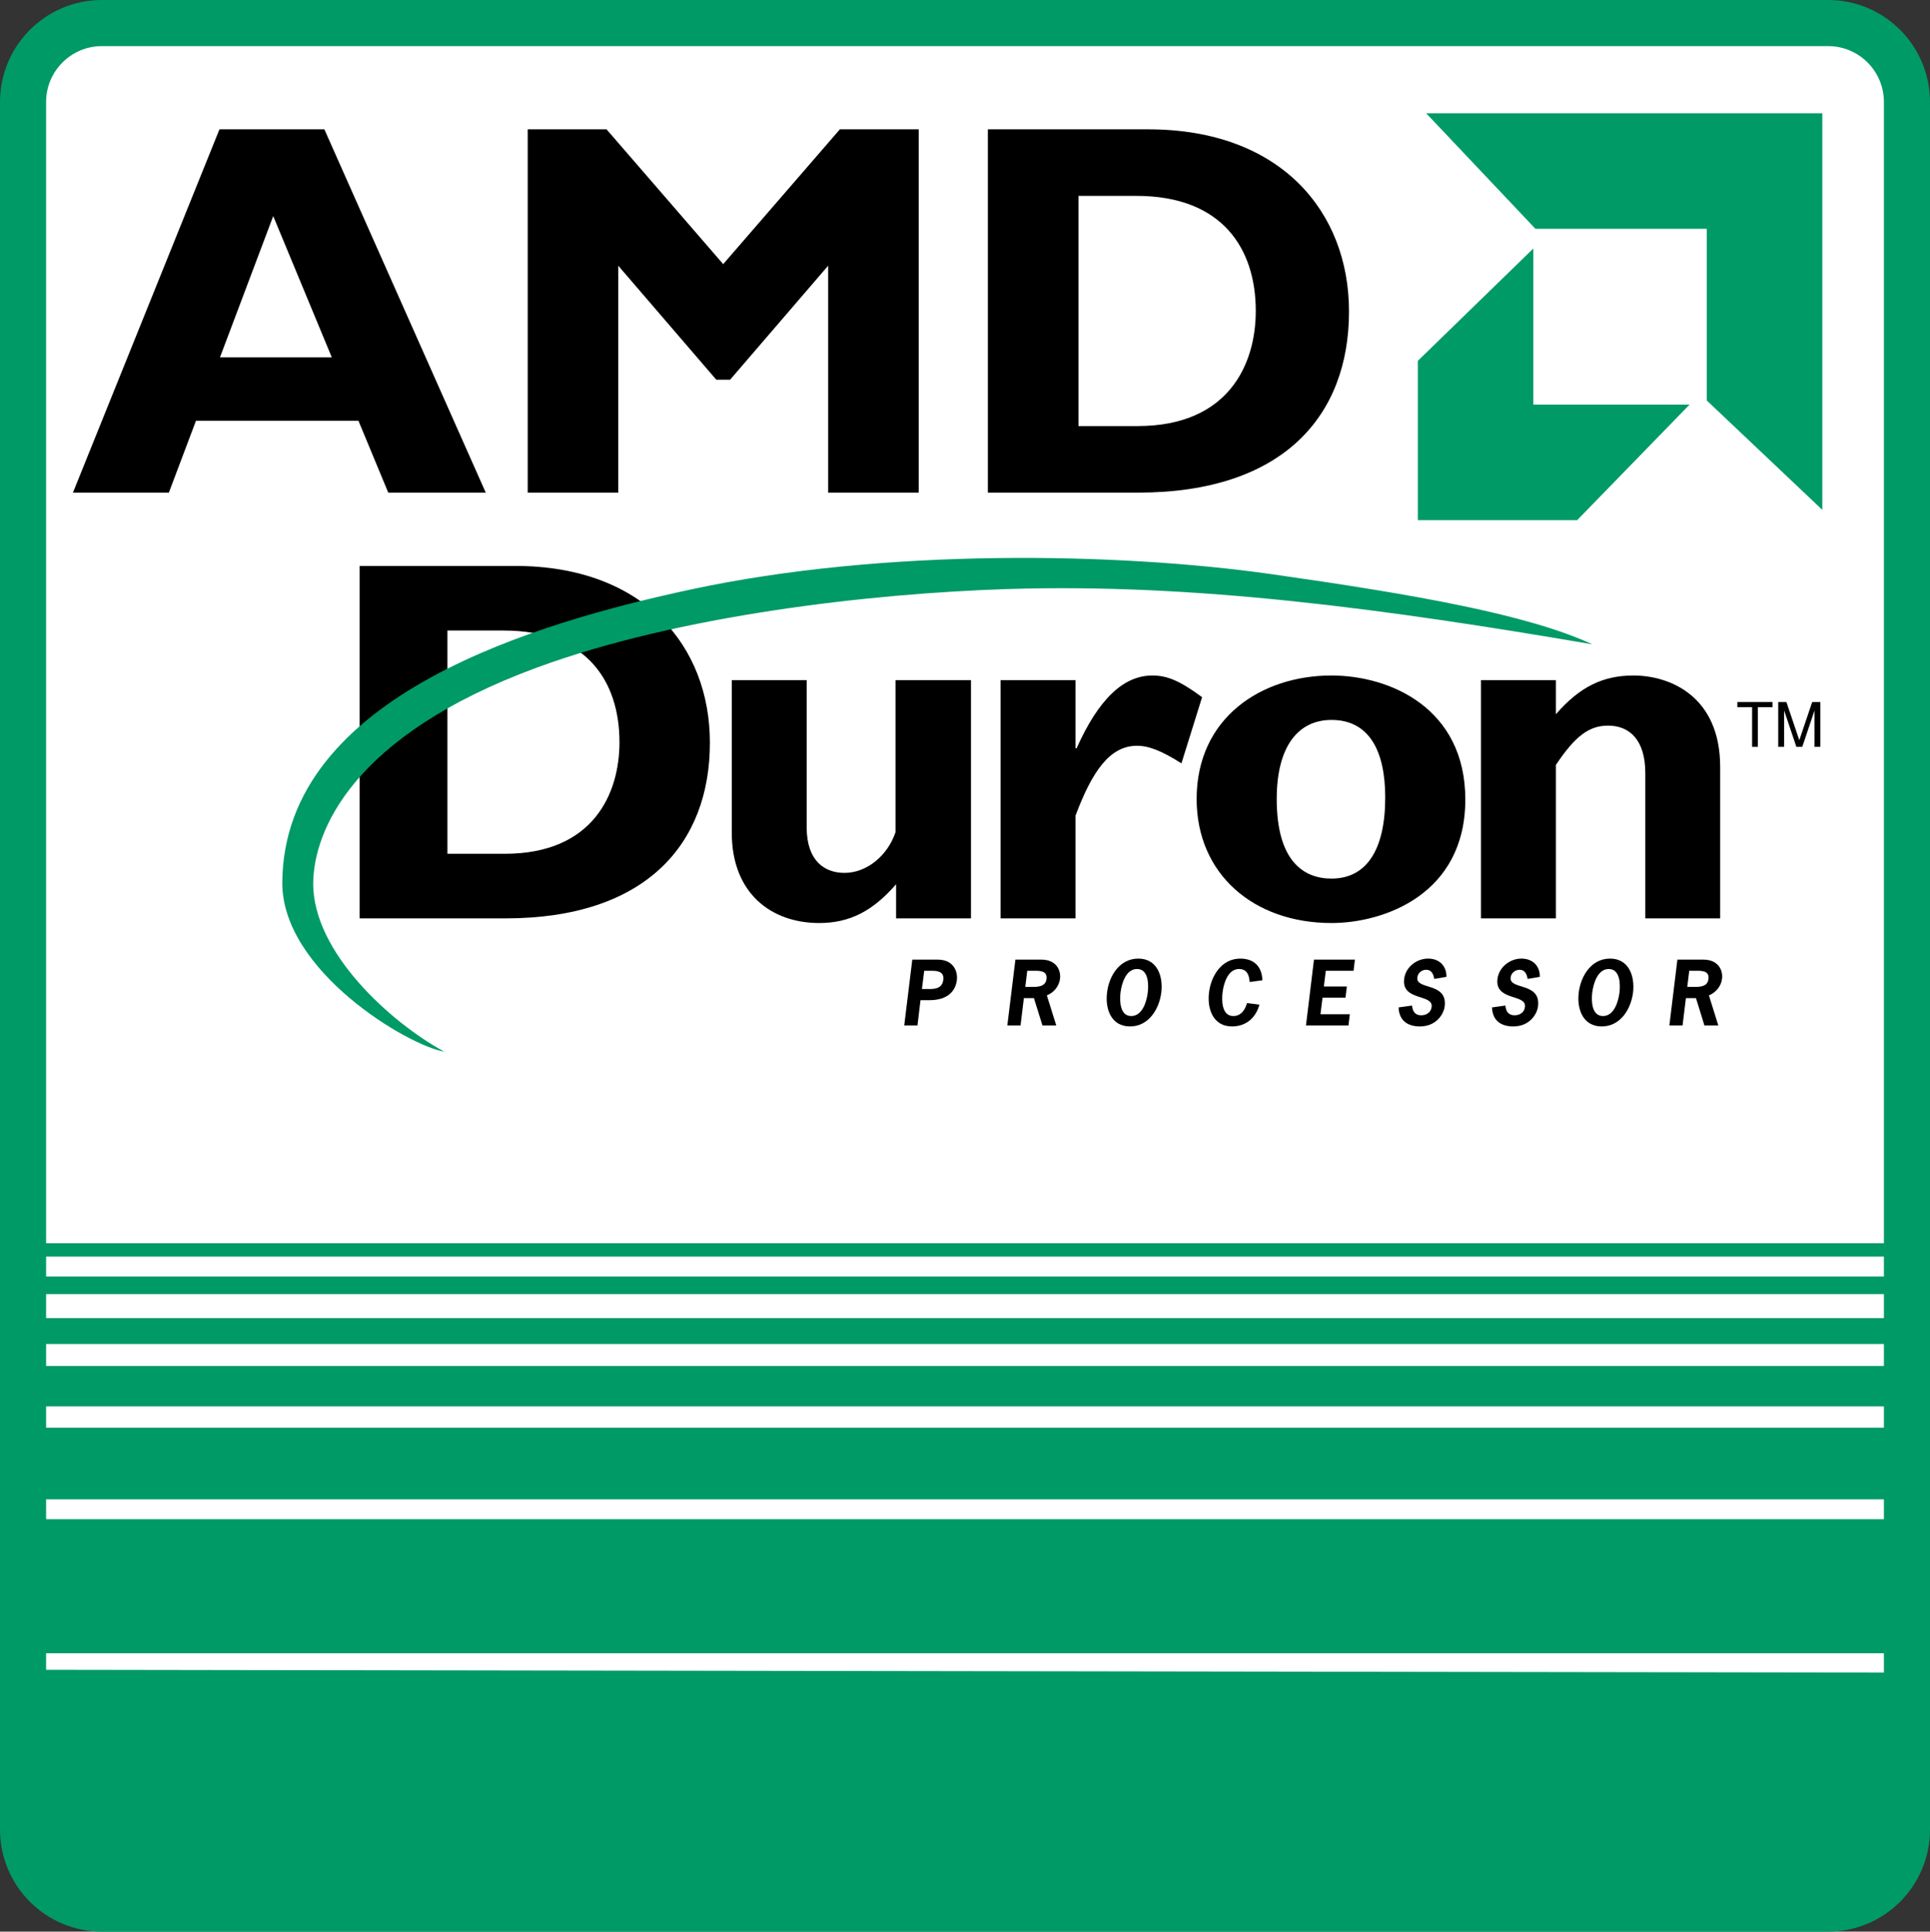<?xml version="1.0" encoding="UTF-8" standalone="no"?>
<svg
   xmlns:dc="http://purl.org/dc/elements/1.1/"
   xmlns:cc="http://creativecommons.org/ns#"
   xmlns:rdf="http://www.w3.org/1999/02/22-rdf-syntax-ns#"
   xmlns:svg="http://www.w3.org/2000/svg"
   xmlns="http://www.w3.org/2000/svg"
   style="overflow:visible"
   xml:space="preserve"
   id="Layer_1"
   viewBox="0 0 500.732 501.036"
   height="501.036"
   width="500.732"
   version="1.1"><rect x="0" y="0" width="500.732" height="501.036" fill="#333333" stroke="none"/><defs
     id="defs2952" /><g
     id="g2988"><path
       style="fill:#ffffff;fill-rule:evenodd;stroke:#009a66;stroke-width:11.961;stroke-miterlimit:2.613"
       id="path2890"
       d="m 494.752,474.565 c 0,11.297 -9.149,20.49 -20.467,20.49 H 26.443 c -11.301,0 -20.462,-9.193 -20.462,-20.49 V 26.469 C 5.98,15.15 15.142,5.98 26.443,5.98 h 447.842 c 11.317,0 20.467,9.17 20.467,20.489 v 448.096 l 0,0 z" /><path
       style="fill:#009a66;fill-rule:evenodd;stroke:#009a66;stroke-width:2.392;stroke-miterlimit:2.613"
       id="path2892"
       d="m 485.485,488.042 c -3.352,2.895 -9.299,4.283 -14.854,4.283 0,0 -427.339,0 -436.008,0 -3.292,0 -7.38,1.283 -12.961,-1.318 -7.122,-3.334 -9.539,-10.922 -9.539,-10.922 v -45.768 l 477.094,0.727 c 1.066,49.236 0,37.594 0,42.609 0.001,0 0.311,6.896 -3.732,10.389 l 0,0 z" /><polygon
       style="fill:#009a66;fill-rule:evenodd;stroke:#009a66;stroke-width:2.392;stroke-miterlimit:2.613"
       id="polygon2894"
       points="493.375,395.258 493.375,427.637 493.375,427.637 8.443,427.637 8.443,395.258 " /><polygon
       style="fill:#009a66;fill-rule:evenodd;stroke:#009a66;stroke-width:2.392;stroke-miterlimit:2.613"
       id="polygon2896"
       points="491.219,371.522 491.219,387.706 491.219,387.706 7.646,387.706 7.646,371.522 " /><polygon
       style="fill:#009a66;fill-rule:evenodd;stroke:#009a66;stroke-width:2.392;stroke-miterlimit:2.613"
       id="polygon2898"
       points="491.775,363.606 492.487,355.514 492.487,355.514 10.047,355.514 9.331,363.606 " /><polygon
       style="fill:#009a66;fill-rule:evenodd;stroke:#009a66;stroke-width:2.392;stroke-miterlimit:2.613"
       id="polygon2900"
       points="491.775,347.417 492.487,343.098 492.487,343.098 10.047,343.098 9.331,347.417 " /><polygon
       style="fill:#009a66;fill-rule:evenodd;stroke:#009a66;stroke-width:2.392;stroke-miterlimit:2.613"
       id="polygon2902"
       points="491.772,334.473 492.487,332.305 492.487,332.305 10.045,332.305 9.331,334.473 " /><polygon
       style="fill:#009a66;fill-rule:evenodd;stroke:#009a66;stroke-width:2.392;stroke-miterlimit:2.613"
       id="polygon2904"
       points="491.775,324.752 492.487,323.674 492.487,323.674 10.053,323.674 9.333,324.752 " /><path
       style="fill-rule:evenodd"
       id="path2906"
       d="m 56.937,33.547 -38.014,94.235 h 24.886 l 7.037,-18.647 h 42.151 l 7.736,18.647 h 25.296 L 84.155,33.547 H 56.937 l 0,0 0,0 z M 57.074,92.685 70.887,56.049 86.083,92.685 H 57.074 l 0,0 z" /><polygon
       style="fill-rule:evenodd"
       id="polygon2908"
       points="136.914,127.782 160.404,127.782 160.404,68.919 185.838,98.488 189.426,98.488 214.86,68.919 214.86,127.782 238.366,127.782 238.366,33.547 217.904,33.547 187.633,68.51 187.633,68.51 157.368,33.547 136.914,33.547 " /><path
       style="fill-rule:evenodd"
       id="path2910"
       d="m 297.895,33.547 h -41.596 v 94.235 h 38.965 c 37.594,0 54.729,-19.893 54.729,-46.983 0,-25.849 -17.686,-47.252 -52.098,-47.252 l 0,0 0,0 z m -2.766,76.969 H 279.804 V 50.809 h 15.044 c 22.26,0 30.958,13.688 30.958,29.852 0,13.817 -7.049,29.855 -30.677,29.855 l 0,0 z" /><polygon
       style="fill:#009a66;fill-rule:evenodd"
       id="polygon2912"
       points="442.826,59.348 442.812,59.354 442.812,103.876 472.794,132.247 472.794,29.504 472.92,29.374 472.92,29.374 370.015,29.374 398.365,59.348 " /><polygon
       style="fill:#009a66;fill-rule:evenodd"
       id="polygon2914"
       points="367.85,134.923 409.188,134.923 438.358,104.947 397.823,104.947 397.823,104.947 397.823,64.451 367.85,93.599 " /><polygon
       style="fill-rule:evenodd"
       id="polygon2916"
       points="459.883,182.103 459.883,183.429 456.074,183.429 456.074,193.728 454.577,193.728 454.577,183.429 454.577,183.429 450.754,183.429 450.754,182.103 " /><polygon
       style="fill-rule:evenodd"
       id="polygon2918"
       points="461.356,193.728 461.356,182.103 463.478,182.103 466.823,191.992 470.166,182.103 472.29,182.103 472.29,193.728 470.764,193.728 470.764,184.293 467.591,193.728 466.062,193.728 466.062,193.728 462.889,184.293 462.889,193.728 " /><path
       style="fill-rule:evenodd"
       id="path2920"
       d="m 239.189,256.538 0.592,-4.729 h 0.693 c 1.853,0 4.603,-0.309 4.255,2.361 -0.318,2.678 -2.975,2.367 -4.84,2.367 h -0.7 l 0,0.001 0,0 z m -2.5,-7.626 -2.089,17.077 h 3.435 l 0.785,-6.557 h 2.307 c 4.948,0 6.79,-2.561 7.121,-5.162 0.303,-2.451 -0.99,-5.358 -4.98,-5.358 h -6.579 l 0,0 z" /><path
       style="fill-rule:evenodd"
       id="path2922"
       d="m 266.008,255.993 0.504,-4.184 h 1.277 c 1.682,0 4.011,-0.205 3.718,2.145 -0.267,2.127 -2.534,2.039 -4.017,2.039 h -1.482 l 0,0 0,0 z m -2.567,-7.081 -2.095,17.077 h 3.428 l 0.864,-7.09 h 2.61 l 2.212,7.09 h 3.583 l -2.44,-7.805 c 1.822,-0.709 3.188,-2.42 3.416,-4.307 0.272,-2.143 -0.911,-4.966 -4.84,-4.966 h -6.738 l 0,0.001 z" /><path
       style="fill-rule:evenodd"
       id="path2924"
       d="m 295,251.346 c 2.941,0 3.059,3.902 2.78,6.1 -0.255,2.186 -1.33,6.1 -4.283,6.1 -2.941,0 -3.05,-3.914 -2.783,-6.1 0.269,-2.197 1.345,-6.1 4.286,-6.1 l 0,0 0,0 z m 0.331,-2.7 c -4.86,0 -7.608,4.504 -8.109,8.799 -0.545,4.289 1.081,8.795 5.947,8.795 4.857,0 7.582,-4.506 8.127,-8.795 0.513,-4.294 -1.099,-8.799 -5.965,-8.799 l 0,0 z" /><path
       style="fill-rule:evenodd"
       id="path2926"
       d="m 326.749,260.592 c -0.961,3.516 -3.56,5.648 -7.11,5.648 -4.884,0 -6.489,-4.506 -5.965,-8.795 0.513,-4.295 3.24,-8.799 8.115,-8.799 3.504,0 5.616,2.014 5.736,5.624 l -3.313,0.451 c -0.1,-1.764 -0.68,-3.375 -2.751,-3.375 -2.947,0 -4.022,3.902 -4.271,6.1 -0.275,2.186 -0.161,6.1 2.777,6.1 2.036,0 3.056,-1.605 3.58,-3.369 l 3.202,0.415 0,0 z" /><polygon
       style="fill-rule:evenodd"
       id="polygon2928"
       points="349.437,255.881 349.085,258.782 343.129,258.782 342.587,263.077 350.207,263.077 349.858,265.989 338.831,265.989 340.905,248.912 351.525,248.912 351.177,251.809 351.177,251.809 343.973,251.809 343.472,255.881 " /><path
       style="fill-rule:evenodd"
       id="path2930"
       d="m 375.273,253.379 c 0.047,-2.87 -1.881,-4.733 -4.758,-4.733 -2.977,0 -5.83,2.197 -6.211,5.26 -0.706,5.807 7.556,3.844 7.134,7.266 -0.182,1.459 -1.374,2.18 -2.728,2.18 -1.611,0 -2.232,-1.084 -2.355,-2.525 l -3.495,0.48 c 0.114,3.346 2.271,4.934 5.531,4.934 4.198,0 6.164,-3.123 6.431,-5.215 0.771,-6.357 -7.541,-4.154 -7.099,-7.494 0.132,-1.178 1.178,-1.994 2.309,-1.994 1.374,0 1.898,1.206 2.083,2.375 l 3.158,-0.534 0,0 z" /><path
       style="fill-rule:evenodd"
       id="path2932"
       d="m 399.499,253.379 c 0.064,-2.87 -1.896,-4.733 -4.772,-4.733 -2.959,0 -5.818,2.197 -6.211,5.26 -0.709,5.807 7.57,3.844 7.128,7.266 -0.158,1.459 -1.354,2.18 -2.695,2.18 -1.638,0 -2.25,-1.084 -2.385,-2.525 l -3.463,0.48 c 0.1,3.346 2.271,4.934 5.508,4.934 4.201,0 6.17,-3.123 6.425,-5.215 0.779,-6.357 -7.526,-4.154 -7.102,-7.494 0.135,-1.178 1.21,-1.994 2.317,-1.994 1.395,0 1.896,1.206 2.089,2.375 l 3.161,-0.534 0,0 z" /><path
       style="fill-rule:evenodd"
       id="path2934"
       d="m 417.376,251.346 c 2.962,0 3.064,3.902 2.795,6.1 -0.267,2.186 -1.333,6.1 -4.28,6.1 -2.944,0 -3.056,-3.914 -2.786,-6.1 0.281,-2.197 1.344,-6.1 4.271,-6.1 l 0,0 0,0 z m 0.346,-2.7 c -4.872,0 -7.582,4.504 -8.121,8.799 -0.533,4.289 1.09,8.795 5.956,8.795 4.872,0 7.594,-4.506 8.133,-8.795 0.506,-4.294 -1.105,-8.799 -5.968,-8.799 l 0,0 z" /><path
       style="fill-rule:evenodd"
       id="path2936"
       d="m 441.933,248.912 c 3.923,0 5.121,2.823 4.843,4.966 -0.208,1.887 -1.597,3.598 -3.404,4.307 l 2.44,7.805 h -3.604 l -2.191,-7.09 h -2.613 l -0.867,7.09 h -3.425 l 2.083,-17.077 h 6.738 l 0,-0.001 0,0 z m -2.687,7.081 c 1.494,0 3.771,0.088 4.005,-2.039 0.302,-2.35 -2.019,-2.145 -3.715,-2.145 h -1.269 l -0.513,4.184 h 1.492 l 0,0 z" /><path
       style="fill-rule:evenodd"
       id="path2938"
       d="m 116.084,163.551 h 14.613 c 21.583,0 30.026,13.274 30.026,28.954 0,13.403 -6.838,28.957 -29.76,28.957 h -14.88 v -57.911 l 0.001,0 0,0 z M 93.298,146.797 v 91.421 H 131.1 c 36.461,0 53.082,-19.302 53.082,-45.573 0,-25.072 -17.158,-45.848 -50.536,-45.848 H 93.298 l 0,0 z" /><path
       style="fill-rule:evenodd"
       id="path2940"
       d="m 232.485,229.366 c -6.168,7.109 -12.204,10.056 -19.969,10.056 -12.208,0 -22.66,-7.5 -22.66,-23.455 v -39.545 h 19.436 v 38.199 c 0,8.719 4.69,11.798 9.784,11.798 5.9,0 11.26,-4.556 13.273,-10.592 v -39.404 h 19.567 v 61.796 h -19.431 v -8.853 l 0,0 z" /><path
       style="fill-rule:evenodd"
       id="path2942"
       d="m 279.045,194.112 h 0.264 c 5.76,-12.863 12.199,-18.895 19.702,-18.895 3.894,0 7.242,1.472 12.867,5.625 l -5.358,17.162 c -5.095,-3.218 -8.446,-4.56 -11.52,-4.56 -7.116,0 -11.669,6.705 -15.955,18.094 v 26.681 h -19.444 v -61.796 h 19.444 v 17.689 l 0,0 z" /><path
       style="fill-rule:evenodd"
       id="path2944"
       d="m 359.392,206.847 c 0,13.544 -4.828,21.048 -13.939,21.048 -7.374,0 -14.212,-4.69 -14.212,-20.641 0,-13.947 5.771,-20.511 14.212,-20.511 9.784,0.001 13.939,8.043 13.939,20.104 l 0,0 0,0 z m 20.78,0.541 c 0,-23.729 -19.57,-32.171 -34.72,-32.171 -18.234,0 -34.989,10.989 -34.989,32.038 0,19.436 14.748,32.168 34.989,32.168 13.676,-0.001 34.72,-7.501 34.72,-32.035 l 0,0 z" /><path
       style="fill-rule:evenodd"
       id="path2946"
       d="m 403.674,185.267 c 6.164,-7.107 12.196,-10.05 20.106,-10.05 9.647,0 22.515,5.495 22.515,23.728 v 39.274 h -19.424 v -37.67 c 0,-8.711 -4.166,-12.328 -9.653,-12.328 -4.831,0 -8.452,2.546 -13.544,10.189 v 39.809 h -19.438 v -61.796 h 19.438 v 8.844 l 0,0 z" /><path
       style="fill:#009a66;fill-rule:evenodd"
       id="path2948"
       d="m 73.242,228.918 c -0.135,22.901 32.607,42.292 42.013,43.868 -13.809,-7.506 -34.228,-25.865 -33.99,-43.838 0.171,-13.125 9.757,-38.068 58.198,-55.846 36.668,-13.456 86.089,-19.157 121.778,-20.306 48.782,-1.562 98.235,5.167 151.901,14.329 -16.998,-7.818 -46.301,-12.946 -83.276,-18.199 -39.7,-5.628 -100.522,-6.806 -150.706,3.992 -39.061,8.403 -105.634,27.251 -105.918,76 l 0,0 z" /></g></svg>